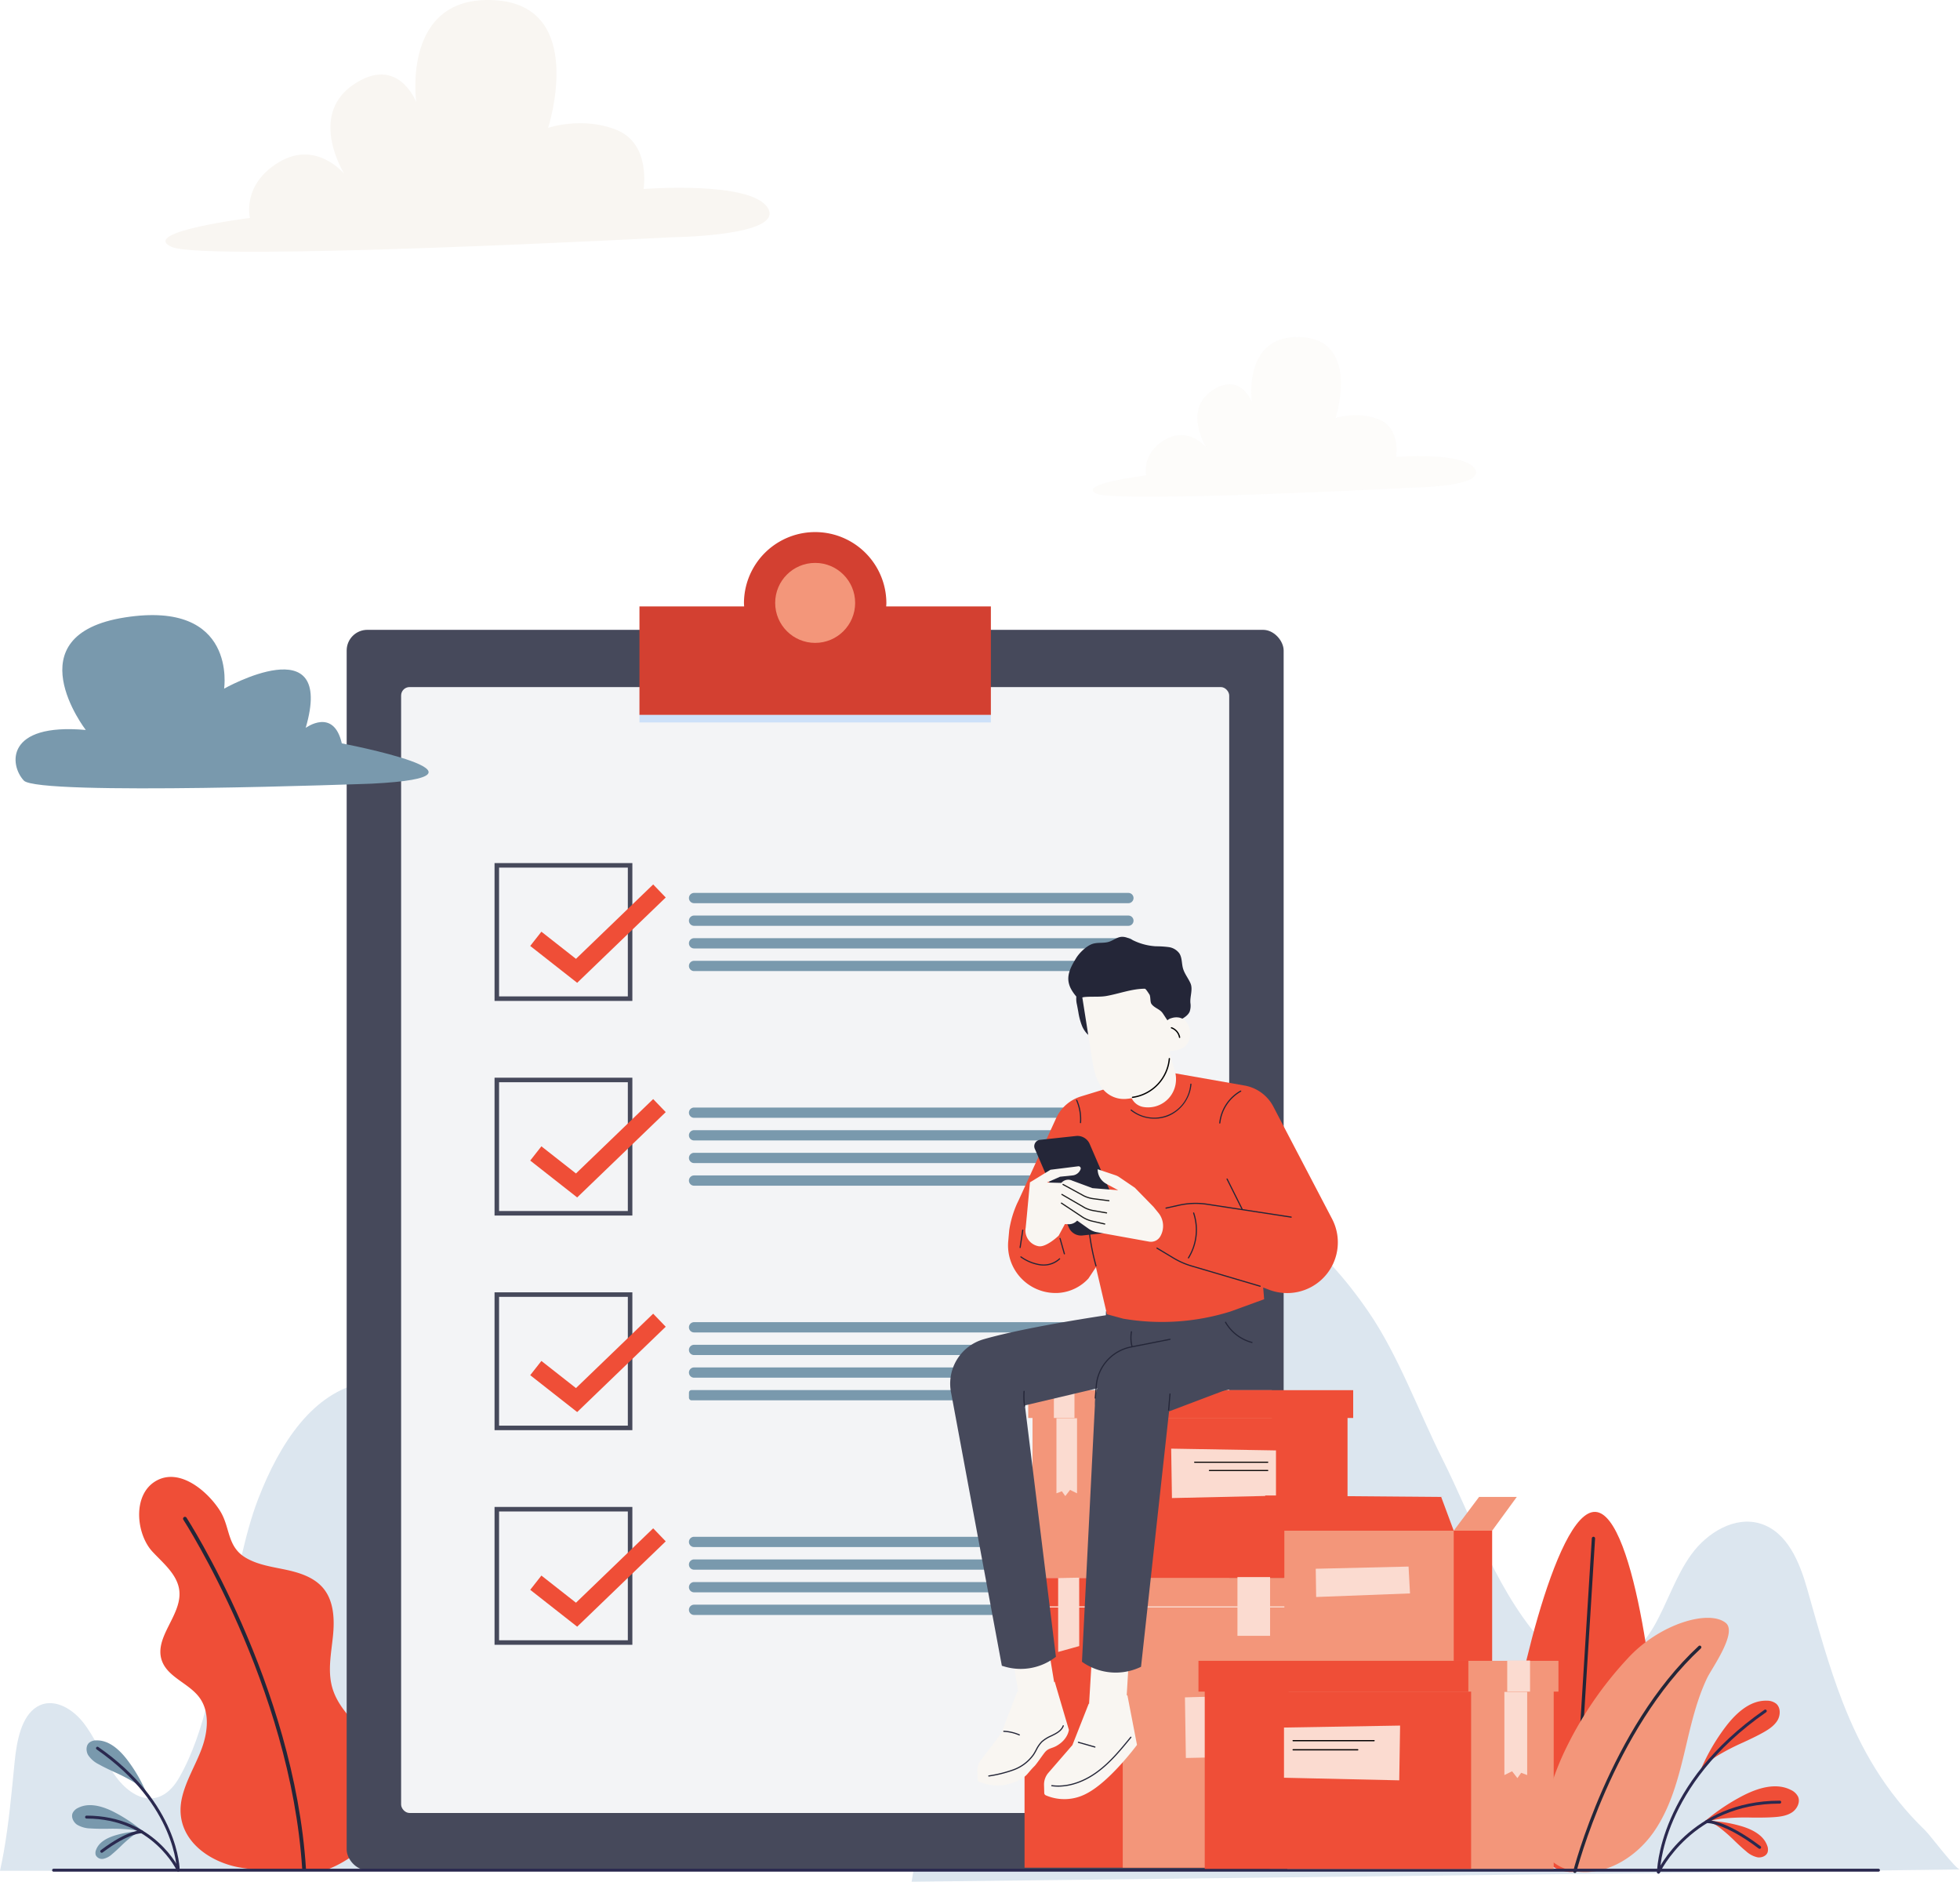 <svg xmlns="http://www.w3.org/2000/svg" xmlns:xlink="http://www.w3.org/1999/xlink" width="896.286" height="860.308" viewBox="0 0 896.286 860.308">
  <defs>
    <filter id="Path_614" x="238.325" y="400.223" width="66.103" height="49.111" filterUnits="userSpaceOnUse">
      <feOffset dx="4.139" dy="4.139" input="SourceAlpha"/>
      <feGaussianBlur result="blur"/>
      <feFlood flood-color="#f3f4f6"/>
      <feComposite operator="in" in2="blur"/>
      <feComposite in="SourceGraphic"/>
    </filter>
    <filter id="Path_619" x="238.325" y="498.347" width="66.103" height="49.11" filterUnits="userSpaceOnUse">
      <feOffset dx="4.139" dy="4.139" input="SourceAlpha"/>
      <feGaussianBlur result="blur-2"/>
      <feFlood flood-color="#f3f4f6"/>
      <feComposite operator="in" in2="blur-2"/>
      <feComposite in="SourceGraphic"/>
    </filter>
    <filter id="Path_624" x="238.325" y="596.471" width="66.103" height="49.11" filterUnits="userSpaceOnUse">
      <feOffset dx="4.139" dy="4.139" input="SourceAlpha"/>
      <feGaussianBlur result="blur-3"/>
      <feFlood flood-color="#f3f4f6"/>
      <feComposite operator="in" in2="blur-3"/>
      <feComposite in="SourceGraphic"/>
    </filter>
    <filter id="Path_628" x="238.325" y="694.595" width="66.103" height="49.11" filterUnits="userSpaceOnUse">
      <feOffset dx="4.139" dy="4.139" input="SourceAlpha"/>
      <feGaussianBlur result="blur-4"/>
      <feFlood flood-color="#f3f4f6"/>
      <feComposite operator="in" in2="blur-4"/>
      <feComposite in="SourceGraphic"/>
    </filter>
  </defs>
  <g id="Group_1073" data-name="Group 1073" transform="translate(-9876 -11756.692)">
    <g id="Group_972" data-name="Group 972">
      <path id="Path_594" data-name="Path 594" d="M10718.63,12534.864c-6.322-16.236-11.041-33.468-16.2-51.67-3.475-12.266-9.078-25.99-21.226-29.857-11.816-3.761-24.54,4.034-31.808,14.081s-10.931,22.227-17.147,32.958c-11.266,19.445-31.225,27.595-47.718,10.5-23.561-24.422-34.164-57.708-49.1-87.5-10.846-21.624-19.923-46.939-33.588-66.868-20.839-30.392-49.411-56.306-87.409-56.306-24.086,3.649-45.306,24.983-59.669,51.643s-22.74,58.364-29.881,89.994c-12.984,57.521-22.5,116.378-32,175.156l479.4-5.591c-1.905.021-13.661-15.688-15.912-17.866C10737.967,12575.733,10726.92,12556.155,10718.63,12534.864Z" fill="#dce6ef"/>
      <g id="Group_970" data-name="Group 970">
        <path id="Path_595" data-name="Path 595" d="M10633.633,12562.273c-.939,18.636-21.217,51.216-39.854,50.276s-28.573-35.043-27.633-53.679,20.785-111.894,39.422-110.954S10634.572,12543.637,10633.633,12562.273Z" fill="#ef4e37"/>
        <line id="Line_2" data-name="Line 2" x1="9.397" y2="151.022" transform="translate(10595.274 12460.032)" fill="none" stroke="#242638" stroke-linecap="round" stroke-linejoin="round" stroke-width="1.495"/>
        <path id="Path_596" data-name="Path 596" d="M10590.98,12558.392a129.512,129.512,0,0,0-9.429,29.3c-.991,5.167-1.615,10.766.725,15.479,2.554,5.147,8.222,8.148,13.892,9.079,13.852,2.273,27.709-6.209,35.827-17.661s11.636-25.447,14.863-39.109c2.541-10.755,5.039-21.671,9.826-31.694,2.054-4.3,14.075-20.885,8.389-25.189-7.778-6.11-30.295.538-44.726,16.289A168.184,168.184,0,0,0,10590.98,12558.392Z" fill="#f3967a"/>
        <path id="Path_597" data-name="Path 597" d="M10596.168,12612.246s16.727-65.107,57.1-102.45" fill="none" stroke="#242638" stroke-linecap="round" stroke-linejoin="round" stroke-width="1.495"/>
      </g>
      <g id="Group_971" data-name="Group 971">
        <path id="Path_598" data-name="Path 598" d="M10688.938,12543.035c-1.433,2.565-4.116,4.314-6.553,5.687-3,1.691-6.2,3.179-9.292,4.617a106.931,106.931,0,0,0-11.863,6.136,39.985,39.985,0,0,0-7.277,5.8,92.116,92.116,0,0,1,11.534-19.615c5.9-7.59,11.948-11.436,18-11.436.14,0,.279,0,.419.007a6.8,6.8,0,0,1,4.328,1.378C10690.285,12537.371,10690.2,12540.77,10688.938,12543.035Z" fill="#ef4e37"/>
        <path id="Path_599" data-name="Path 599" d="M10695.693,12585.133c-2.393,1.706-5.566,2.14-8.355,2.336-3.437.245-6.965.22-10.374.2a106.881,106.881,0,0,0-13.349.469,40.081,40.081,0,0,0-9.058,2.124,92.171,92.171,0,0,1,18.818-12.792c8.577-4.337,15.692-5.223,21.159-2.635.126.06.252.121.376.186a6.8,6.8,0,0,1,3.322,3.1C10699.334,12580.59,10697.807,12583.627,10695.693,12585.133Z" fill="#ef4e37"/>
        <path id="Path_600" data-name="Path 600" d="M10679.75,12605.849a11.187,11.187,0,0,1-5.251-2.754c-1.824-1.489-3.566-3.154-5.251-4.764a73.244,73.244,0,0,0-6.859-6.023,27.391,27.391,0,0,0-5.5-3.187,62.932,62.932,0,0,1,15.354,2.458c6.3,1.863,10.252,4.757,11.758,8.605.035.09.069.179.1.269a4.648,4.648,0,0,1,.2,3.1C10683.69,12605.3,10681.507,12606.091,10679.75,12605.849Z" fill="#ef4e37"/>
        <path id="Path_601" data-name="Path 601" d="M10634.409,12612.616s.189-39.839,48.839-73.662" fill="none" stroke="#2a294f" stroke-linecap="round" stroke-linejoin="round" stroke-width="1.344"/>
        <path id="Path_602" data-name="Path 602" d="M10634.409,12612.616s14.938-32,55.432-32" fill="none" stroke="#2a294f" stroke-linecap="round" stroke-linejoin="round" stroke-width="1.344"/>
        <path id="Path_603" data-name="Path 603" d="M10656.446,12589.516s7.841-.573,24.217,11.78" fill="none" stroke="#2a294f" stroke-linecap="round" stroke-linejoin="round" stroke-width="1.344"/>
      </g>
    </g>
    <g id="Group_974" data-name="Group 974">
      <path id="Path_604" data-name="Path 604" d="M10147.143,12612c-11.245-42.506-22.554-85.032-35.774-126.2-7.455-23.214-15.68-46.337-27.106-64.907s-26.564-32.271-41.761-32.176c-23.417,4.53-38.523,27.652-48.43,53.26-6.5,16.791-9.646,37.135-14.241,54.881-6.331,24.442-9.651,51.031-21.812,72.422-8.513,14.972-21.6,11.151-30.421-2.3-4.868-7.424-8.3-16.255-13.751-23.031s-14.044-11.191-20.962-6.92c-7.112,4.39-9.241,15.5-10.2,25.246-1.42,14.464-2.663,28.136-4.991,41.242q-.762,4.282-1.694,8.48Z" fill="#dce6ef"/>
      <path id="Path_605" data-name="Path 605" d="M10046.593,12553.325c-7.025-8.1-15.919-15.1-18.724-25.323-2.048-7.472-.433-15.379.368-23.085s.519-16.227-4.466-22.158c-4.108-4.887-10.6-7.01-16.839-8.351s-12.755-2.19-18.293-5.365c-8.993-5.156-7.2-13.928-12.029-21.622-5.418-8.633-18.023-19.645-28.828-13.912-11.442,6.072-9.629,24.507-2.019,32.646,5.05,5.4,11.514,10.579,12.256,17.933,1.118,11.073-11.567,21.042-8.078,31.609,2.577,7.806,12.417,10.488,17.274,17.12,4.808,6.56,3.839,15.751,1.009,23.374s-7.288,14.673-9.049,22.611c-3.6,16.246,9.145,27.473,23.668,31.095,13.347,3.327,42.131,1.757,42.131,1.757,10.272-3.594,21.661-12.616,27.309-22.477a28.587,28.587,0,0,0,1.551-24.815A41.4,41.4,0,0,0,10046.593,12553.325Z" fill="#ef4e37"/>
      <path id="Path_606" data-name="Path 606" d="M9960.573,12451.032s49.145,75.914,54.492,160.2" fill="none" stroke="#242638" stroke-linecap="round" stroke-linejoin="round" stroke-width="1.724"/>
      <g id="Group_973" data-name="Group 973">
        <path id="Path_607" data-name="Path 607" d="M9916.8,12553.424a5.142,5.142,0,0,1,3.272-1.042c.105,0,.212,0,.316,0,4.573,0,9.149,2.907,13.608,8.647a69.673,69.673,0,0,1,8.722,14.831,30.245,30.245,0,0,0-5.5-4.384,80.905,80.905,0,0,0-8.971-4.639c-2.337-1.089-4.755-2.212-7.026-3.492a12.379,12.379,0,0,1-4.954-4.3C9915.308,12557.328,9915.247,12554.759,9916.8,12553.424Z" fill="#7999ad"/>
        <path id="Path_608" data-name="Path 608" d="M9909.237,12585.567a5.134,5.134,0,0,1,2.512-2.342c.094-.049.189-.095.284-.141,4.134-1.957,9.514-1.287,16,1.992a69.71,69.71,0,0,1,14.229,9.673,30.285,30.285,0,0,0-6.848-1.606,80.881,80.881,0,0,0-10.094-.354c-2.578.017-5.244.036-7.845-.149a12.39,12.39,0,0,1-6.316-1.766C9909.559,12589.735,9908.405,12587.438,9909.237,12585.567Z" fill="#7999ad"/>
        <path id="Path_609" data-name="Path 609" d="M9919.771,12604.8a3.5,3.5,0,0,1,.151-2.342c.024-.068.049-.136.075-.2,1.139-2.911,4.128-5.1,8.891-6.508a47.6,47.6,0,0,1,11.61-1.858,20.71,20.71,0,0,0-4.159,2.411,55.213,55.213,0,0,0-5.186,4.554c-1.275,1.217-2.593,2.477-3.972,3.6a8.47,8.47,0,0,1-3.97,2.083A3.187,3.187,0,0,1,9919.771,12604.8Z" fill="#7999ad"/>
        <path id="Path_610" data-name="Path 610" d="M9957.5,12611.654s-.145-30.124-36.93-55.7" fill="none" stroke="#2a294f" stroke-linecap="round" stroke-linejoin="round" stroke-width="1.344"/>
        <path id="Path_611" data-name="Path 611" d="M9957.5,12611.654s-11.3-24.2-41.914-24.2" fill="none" stroke="#2a294f" stroke-linecap="round" stroke-linejoin="round" stroke-width="1.344"/>
        <path id="Path_612" data-name="Path 612" d="M9940.834,12594.187s-5.929-.433-18.312,8.908" fill="none" stroke="#2a294f" stroke-linecap="round" stroke-linejoin="round" stroke-width="1.344"/>
      </g>
    </g>
    <g id="Group_976" data-name="Group 976">
      <rect id="Rectangle_57" data-name="Rectangle 57" width="428.469" height="567.092" rx="9.449" transform="translate(10034.531 12044.646)" fill="#46495b"/>
      <rect id="Rectangle_58" data-name="Rectangle 58" width="378.679" height="514.762" rx="3.862" transform="translate(10059.426 12070.811)" fill="#f3f4f6"/>
      <g id="Group_975" data-name="Group 975">
        <path id="Path_613" data-name="Path 613" d="M10281.247,12033.937c.026-.535.081-1.062.081-1.6a32.563,32.563,0,0,0-65.125,0c0,.542.055,1.069.082,1.6h-47.87v49.639h160.7v-49.639Z" fill="#d34031"/>
        <circle id="Ellipse_10" data-name="Ellipse 10" cx="18.285" cy="18.285" r="18.285" transform="translate(10230.48 12014.047)" fill="#f3967a"/>
        <rect id="Rectangle_59" data-name="Rectangle 59" width="160.702" height="3.419" transform="translate(10168.415 12083.574)" fill="#cde1f9" style="mix-blend-mode: multiply;isolation: isolate"/>
      </g>
    </g>
    <g id="Group_985" data-name="Group 985">
      <g id="Group_978" data-name="Group 978">
        <rect id="Rectangle_60" data-name="Rectangle 60" width="60.951" height="60.951" transform="translate(10103.184 12152.32)" fill="none" stroke="#46495b" stroke-miterlimit="10" stroke-width="2.069"/>
        <g transform="matrix(1, 0, 0, 1, 9876, 11756.69)" filter="url(#Path_614)">
          <path id="Path_614-2" data-name="Path 614" d="M10116.881,12181.774l18.64,14.634,37.9-36.513" transform="translate(-9876 -11756.69)" fill="none" stroke="#ef4e37" stroke-miterlimit="10" stroke-width="8.277"/>
        </g>
        <g id="Group_977" data-name="Group 977">
          <path id="Path_615" data-name="Path 615" d="M10392,12169.621h-198.609a2.346,2.346,0,0,1-2.346-2.346h0a2.345,2.345,0,0,1,2.346-2.347H10392a2.345,2.345,0,0,1,2.346,2.347h0A2.346,2.346,0,0,1,10392,12169.621Z" fill="#7999ad"/>
          <path id="Path_616" data-name="Path 616" d="M10392,12179.968h-198.609a2.346,2.346,0,0,1-2.346-2.346h0a2.345,2.345,0,0,1,2.346-2.346H10392a2.345,2.345,0,0,1,2.346,2.346h0A2.346,2.346,0,0,1,10392,12179.968Z" fill="#7999ad"/>
          <path id="Path_617" data-name="Path 617" d="M10392,12190.315h-198.609a2.347,2.347,0,0,1-2.346-2.347h0a2.345,2.345,0,0,1,2.346-2.346H10392a2.345,2.345,0,0,1,2.346,2.346h0A2.347,2.347,0,0,1,10392,12190.315Z" fill="#7999ad"/>
          <path id="Path_618" data-name="Path 618" d="M10392,12200.662h-198.609a2.346,2.346,0,0,1-2.346-2.346h0a2.345,2.345,0,0,1,2.346-2.347H10392a2.345,2.345,0,0,1,2.346,2.347h0A2.346,2.346,0,0,1,10392,12200.662Z" fill="#7999ad"/>
        </g>
      </g>
      <g id="Group_980" data-name="Group 980">
        <rect id="Rectangle_61" data-name="Rectangle 61" width="60.951" height="60.951" transform="translate(10103.184 12250.443)" fill="none" stroke="#46495b" stroke-miterlimit="10" stroke-width="2.069"/>
        <g transform="matrix(1, 0, 0, 1, 9876, 11756.69)" filter="url(#Path_619)">
          <path id="Path_619-2" data-name="Path 619" d="M10116.881,12279.9l18.64,14.633,37.9-36.512" transform="translate(-9876 -11756.69)" fill="none" stroke="#ef4e37" stroke-miterlimit="10" stroke-width="8.277"/>
        </g>
        <g id="Group_979" data-name="Group 979">
          <path id="Path_620" data-name="Path 620" d="M10392,12267.745h-198.609a2.346,2.346,0,0,1-2.346-2.346h0a2.345,2.345,0,0,1,2.346-2.347H10392a2.345,2.345,0,0,1,2.346,2.347h0A2.346,2.346,0,0,1,10392,12267.745Z" fill="#7999ad"/>
          <path id="Path_621" data-name="Path 621" d="M10392,12278.092h-198.609a2.346,2.346,0,0,1-2.346-2.346h0a2.345,2.345,0,0,1,2.346-2.346H10392a2.345,2.345,0,0,1,2.346,2.346h0A2.346,2.346,0,0,1,10392,12278.092Z" fill="#7999ad"/>
          <path id="Path_622" data-name="Path 622" d="M10392,12288.439h-198.609a2.347,2.347,0,0,1-2.346-2.347h0a2.345,2.345,0,0,1,2.346-2.346H10392a2.345,2.345,0,0,1,2.346,2.346h0A2.347,2.347,0,0,1,10392,12288.439Z" fill="#7999ad"/>
          <path id="Path_623" data-name="Path 623" d="M10392,12298.786h-198.609a2.346,2.346,0,0,1-2.346-2.346h0a2.345,2.345,0,0,1,2.346-2.347H10392a2.345,2.345,0,0,1,2.346,2.347h0A2.346,2.346,0,0,1,10392,12298.786Z" fill="#7999ad"/>
        </g>
      </g>
      <g id="Group_982" data-name="Group 982">
        <rect id="Rectangle_62" data-name="Rectangle 62" width="60.951" height="60.951" transform="translate(10103.184 12348.567)" fill="none" stroke="#46495b" stroke-miterlimit="10" stroke-width="2.069"/>
        <g transform="matrix(1, 0, 0, 1, 9876, 11756.69)" filter="url(#Path_624)">
          <path id="Path_624-2" data-name="Path 624" d="M10116.881,12378.022l18.64,14.633,37.9-36.512" transform="translate(-9876 -11756.69)" fill="none" stroke="#ef4e37" stroke-miterlimit="10" stroke-width="8.277"/>
        </g>
        <g id="Group_981" data-name="Group 981">
          <path id="Path_625" data-name="Path 625" d="M10392,12365.868h-198.609a2.345,2.345,0,0,1-2.346-2.345h0a2.345,2.345,0,0,1,2.346-2.347H10392a2.345,2.345,0,0,1,2.346,2.347h0A2.345,2.345,0,0,1,10392,12365.868Z" fill="#7999ad"/>
          <path id="Path_626" data-name="Path 626" d="M10392,12376.216h-198.609a2.346,2.346,0,0,1-2.346-2.346h0a2.345,2.345,0,0,1,2.346-2.346H10392a2.345,2.345,0,0,1,2.346,2.346h0A2.346,2.346,0,0,1,10392,12376.216Z" fill="#7999ad"/>
          <path id="Path_627" data-name="Path 627" d="M10392,12386.563h-198.609a2.347,2.347,0,0,1-2.346-2.347h0a2.345,2.345,0,0,1,2.346-2.346H10392a2.345,2.345,0,0,1,2.346,2.346h0A2.347,2.347,0,0,1,10392,12386.563Z" fill="#7999ad"/>
          <rect id="Rectangle_63" data-name="Rectangle 63" width="203.301" height="4.692" rx="1.134" transform="translate(10191.046 12392.218)" fill="#7999ad"/>
        </g>
      </g>
      <g id="Group_984" data-name="Group 984">
        <rect id="Rectangle_64" data-name="Rectangle 64" width="60.951" height="60.951" transform="translate(10103.184 12446.691)" fill="none" stroke="#46495b" stroke-miterlimit="10" stroke-width="2.069"/>
        <g transform="matrix(1, 0, 0, 1, 9876, 11756.69)" filter="url(#Path_628)">
          <path id="Path_628-2" data-name="Path 628" d="M10116.881,12476.146l18.64,14.633,37.9-36.512" transform="translate(-9876 -11756.69)" fill="none" stroke="#ef4e37" stroke-miterlimit="10" stroke-width="8.277"/>
        </g>
        <g id="Group_983" data-name="Group 983">
          <path id="Path_629" data-name="Path 629" d="M10392,12463.992h-198.609a2.345,2.345,0,0,1-2.346-2.345h0a2.345,2.345,0,0,1,2.346-2.347H10392a2.345,2.345,0,0,1,2.346,2.347h0A2.345,2.345,0,0,1,10392,12463.992Z" fill="#7999ad"/>
          <path id="Path_630" data-name="Path 630" d="M10392,12474.34h-198.609a2.346,2.346,0,0,1-2.346-2.346h0a2.345,2.345,0,0,1,2.346-2.346H10392a2.345,2.345,0,0,1,2.346,2.346h0A2.346,2.346,0,0,1,10392,12474.34Z" fill="#7999ad"/>
          <path id="Path_631" data-name="Path 631" d="M10392,12484.687h-198.609a2.346,2.346,0,0,1-2.346-2.346h0a2.345,2.345,0,0,1,2.346-2.346H10392a2.345,2.345,0,0,1,2.346,2.346h0A2.346,2.346,0,0,1,10392,12484.687Z" fill="#7999ad"/>
          <path id="Path_632" data-name="Path 632" d="M10392,12495.034h-198.609a2.346,2.346,0,0,1-2.346-2.346h0a2.345,2.345,0,0,1,2.346-2.347H10392a2.345,2.345,0,0,1,2.346,2.347h0A2.346,2.346,0,0,1,10392,12495.034Z" fill="#7999ad"/>
        </g>
      </g>
    </g>
    <line id="Line_3" data-name="Line 3" x2="834.498" transform="translate(9900.502 12611.732)" fill="none" stroke="#2a294f" stroke-linecap="round" stroke-linejoin="round" stroke-width="1.344"/>
    <g id="Group_1072" data-name="Group 1072">
      <g id="Group_1019" data-name="Group 1019">
        <g id="Group_995" data-name="Group 995">
          <g id="Group_986" data-name="Group 986">
            <rect id="Rectangle_65" data-name="Rectangle 65" width="109.956" height="77.566" transform="translate(10458.114 12478.127) rotate(180)" fill="#f3967a"/>
          </g>
          <g id="Group_987" data-name="Group 987">
            <rect id="Rectangle_66" data-name="Rectangle 66" width="109.956" height="77.566" transform="translate(10492.209 12478.127) rotate(180)" fill="#ef4e37"/>
          </g>
          <g id="Group_988" data-name="Group 988">
            <path id="Path_633" data-name="Path 633" d="M10411.918,12441.594l47.574-1.072v-20.714l-47.927-.81Z" fill="#fbdbd0"/>
          </g>
          <g id="Group_989" data-name="Group 989">
            <rect id="Rectangle_67" data-name="Rectangle 67" width="111.412" height="12.71" transform="translate(10457.608 12404.979) rotate(180)" fill="#f3967a"/>
          </g>
          <g id="Group_990" data-name="Group 990">
            <rect id="Rectangle_68" data-name="Rectangle 68" width="111.412" height="12.71" transform="translate(10494.799 12404.979) rotate(180)" fill="#ef4e37"/>
          </g>
          <g id="Group_991" data-name="Group 991">
            <rect id="Rectangle_69" data-name="Rectangle 69" width="9.415" height="12.828" transform="translate(10367.342 12404.979) rotate(180)" fill="#fbdbd0"/>
          </g>
          <g id="Group_992" data-name="Group 992">
            <path id="Path_634" data-name="Path 634" d="M10359.1,12439.423l2.472-.941,1.569,2.2,2.2-2.824,3.178,1.569V12405.1h-9.416Z" fill="#fbdbd0"/>
          </g>
          <g id="Group_993" data-name="Group 993">
            <path id="Path_635" data-name="Path 635" d="M10455.726,12425.472H10422.3a.25.25,0,1,1,0-.5h33.424a.25.25,0,0,1,0,.5Z"/>
          </g>
          <g id="Group_994" data-name="Group 994">
            <path id="Path_636" data-name="Path 636" d="M10455.726,12429.238h-26.677a.25.25,0,0,1,0-.5h26.677a.25.25,0,0,1,0,.5Z"/>
          </g>
        </g>
        <g id="Group_1002" data-name="Group 1002">
          <g id="Group_996" data-name="Group 996">
            <rect id="Rectangle_70" data-name="Rectangle 70" width="121.643" height="132.443" transform="translate(10344.513 12478.128)" fill="#ef4e37"/>
          </g>
          <g id="Group_997" data-name="Group 997">
            <rect id="Rectangle_71" data-name="Rectangle 71" width="121.643" height="132.443" transform="translate(10389.418 12478.128)" fill="#f3967a"/>
          </g>
          <g id="Group_998" data-name="Group 998">
            <path id="Path_637" data-name="Path 637" d="M10510.366,12491.63h-165.4a.266.266,0,0,1,0-.532h165.4a.266.266,0,0,1,0,.532Z" fill="#fbdbd0"/>
          </g>
          <g id="Group_999" data-name="Group 999">
            <rect id="Rectangle_72" data-name="Rectangle 72" width="14.92" height="26.857" transform="translate(10441.874 12477.723)" fill="#fbdbd0"/>
          </g>
          <g id="Group_1000" data-name="Group 1000">
            <path id="Path_638" data-name="Path 638" d="M10359.883,12478.148v33.8l9.641-2.681-.019-31.282Z" fill="#fbdbd0"/>
          </g>
          <g id="Group_1001" data-name="Group 1001">
            <path id="Path_639" data-name="Path 639" d="M10417.859,12532.715l58.829-1.705.853,28.136-59.256,1.278Z" fill="#fbdbd0"/>
          </g>
        </g>
        <g id="Group_1008" data-name="Group 1008">
          <g id="Group_1003" data-name="Group 1003">
            <rect id="Rectangle_73" data-name="Rectangle 73" width="77.447" height="60.057" transform="translate(10480.896 12456.506)" fill="#ef4e37"/>
          </g>
          <g id="Group_1004" data-name="Group 1004">
            <rect id="Rectangle_74" data-name="Rectangle 74" width="77.447" height="60.057" transform="translate(10463.325 12456.506)" fill="#f3967a"/>
          </g>
          <g id="Group_1005" data-name="Group 1005">
            <path id="Path_640" data-name="Path 640" d="M10520.78,12485.187l-42.913,1.642-.193-12.915,42.443-1Z" fill="#fbdbd0"/>
          </g>
          <g id="Group_1006" data-name="Group 1006">
            <path id="Path_641" data-name="Path 641" d="M10540.772,12456.506l11.6-15.439h17.243l-11.27,15.439Z" fill="#f3967a"/>
          </g>
          <g id="Group_1007" data-name="Group 1007">
            <path id="Path_642" data-name="Path 642" d="M10540.772,12456.506l-5.733-15.421-80.577-.663,8.863,16.084Z" fill="#ef4e37"/>
          </g>
        </g>
        <g id="Group_1018" data-name="Group 1018">
          <g id="Group_1009" data-name="Group 1009">
            <rect id="Rectangle_75" data-name="Rectangle 75" width="121.806" height="85.925" transform="translate(10464.683 12525.192)" fill="#f3967a"/>
          </g>
          <g id="Group_1010" data-name="Group 1010">
            <rect id="Rectangle_76" data-name="Rectangle 76" width="121.806" height="85.925" transform="translate(10426.913 12525.192)" fill="#ef4e37"/>
          </g>
          <g id="Group_1011" data-name="Group 1011">
            <path id="Path_643" data-name="Path 643" d="M10515.856,12570.646l-52.7-1.187v-22.946l53.092-.9Z" fill="#fbdbd0"/>
          </g>
          <g id="Group_1012" data-name="Group 1012">
            <rect id="Rectangle_77" data-name="Rectangle 77" width="123.418" height="14.08" transform="translate(10465.242 12516.006)" fill="#f3967a"/>
          </g>
          <g id="Group_1013" data-name="Group 1013">
            <rect id="Rectangle_78" data-name="Rectangle 78" width="123.418" height="14.08" transform="translate(10424.045 12516.006)" fill="#ef4e37"/>
          </g>
          <g id="Group_1014" data-name="Group 1014">
            <rect id="Rectangle_79" data-name="Rectangle 79" width="10.43" height="14.21" transform="translate(10565.237 12515.876)" fill="#fbdbd0"/>
          </g>
          <g id="Group_1015" data-name="Group 1015">
            <path id="Path_644" data-name="Path 644" d="M10574.363,12568.242l-2.738-1.043-1.738,2.434-2.434-3.129-3.52,1.738v-38.025h10.43Z" fill="#fbdbd0"/>
          </g>
          <g id="Group_1016" data-name="Group 1016">
            <path id="Path_645" data-name="Path 645" d="M10504.354,12552.788h-37.025a.277.277,0,1,1,0-.555h37.025a.277.277,0,1,1,0,.555Z"/>
          </g>
          <g id="Group_1017" data-name="Group 1017">
            <path id="Path_646" data-name="Path 646" d="M10496.879,12556.96h-29.551a.277.277,0,1,1,0-.555h29.551a.277.277,0,1,1,0,.555Z"/>
          </g>
        </g>
      </g>
      <g id="Group_1071" data-name="Group 1071">
        <g id="Group_1020" data-name="Group 1020">
          <rect id="Rectangle_80" data-name="Rectangle 80" width="16.941" height="33.425" transform="translate(10337.943 12507.967) rotate(-9.353)" fill="#f9f6f2"/>
        </g>
        <g id="Group_1021" data-name="Group 1021">
          <path id="Path_647" data-name="Path 647" d="M10358.3,12525.527l-4.145,3c-3.886,2.813-8.37,2.822-13.011,1.6h0l-7.258,19-9.011,11.866a8.212,8.212,0,0,0-1.945,5.622l.137,3.64a1.194,1.194,0,0,0,.709,1.05,21.452,21.452,0,0,0,18.73-1.057c3.387-1.8,3.159-2.716,6.649-6.207.9-.905,4-5.526,4.877-6.468,1.557-1.678,3-1.509,5.023-2.634,5.346-2.974,5.736-7.366,5.736-7.366Z" fill="#f9f6f2"/>
        </g>
        <g id="Group_1022" data-name="Group 1022">
          <path id="Path_648" data-name="Path 648" d="M10387.686,12357.1c-1.514.3-40.566,5.752-61.9,11.892a21.117,21.117,0,0,0-14.766,24.918l23.117,124.363,1.352.392a26.115,26.115,0,0,0,23.374-4.513h0l-14.194-114.928,64.1-15.109Z" fill="#46495b"/>
        </g>
        <g id="Group_1023" data-name="Group 1023">
          <rect id="Rectangle_81" data-name="Rectangle 81" width="16.941" height="33.425" transform="matrix(0.998, 0.06, -0.06, 0.998, 10375.899, 12504.519)" fill="#f9f6f2"/>
        </g>
        <g id="Group_1024" data-name="Group 1024">
          <path id="Path_649" data-name="Path 649" d="M10454.1,12350.232l1.832,16.483c.651,14.324-9.282,26.028-23.621,25.943l-51.013-.3.436-36.173Z" fill="#46495b"/>
        </g>
        <g id="Group_1025" data-name="Group 1025">
          <path id="Path_650" data-name="Path 650" d="M10480.7,12341.373a23.186,23.186,0,0,1-24.373,4.979l-2.691-1.024.443,5.363-15.37,5.6a105.208,105.208,0,0,1-49.08,3.289l-7.437-2.021-5.036-21.52-3.452,5.2a20.573,20.573,0,0,1-13.5,6.554c-.263.018-.526.032-.789.04-.211.007-.421.01-.632.012a21.757,21.757,0,0,1-21.729-23.7l.46-5.1a47.526,47.526,0,0,1,3.589-12.127c.288-.59.58-1.178.853-1.775l17.161-37.574a18.5,18.5,0,0,1,11.233-9.609l37.646-11.5,37.114,6.529a18.493,18.493,0,0,1,13.185,9.644l26.846,51.32A23.188,23.188,0,0,1,10480.7,12341.373Z" fill="#ef4e37"/>
        </g>
        <g id="Group_1026" data-name="Group 1026">
          <path id="Path_651" data-name="Path 651" d="M10370.761,12321.563l16.452-1.766a2.949,2.949,0,0,0,2.529-4.359l-15.54-35.953a6.13,6.13,0,0,0-5.908-3.456l-16.451,1.765a2.949,2.949,0,0,0-2.529,4.36l15.54,35.954A6.13,6.13,0,0,0,10370.761,12321.563Z" fill="#242638"/>
        </g>
        <g id="Group_1027" data-name="Group 1027">
          <path id="Path_652" data-name="Path 652" d="M10345.52,12312.973l1.461-15.722,9.409-5.755,12.682-1.59a1,1,0,0,1,1.066,1.344h0a4.363,4.363,0,0,1-3.641,2.832l-5.747.6-6.028,2.654,9.483.243,6.281,3a3.015,3.015,0,0,1,1.507,3.821l-1.128,2.876-.035,4.4-1.915,2.62a5.149,5.149,0,0,1-4.379,2.105l-1.57-.068-2.86,5.31c-2.076,1.928-6.4,5.318-9.19,4.812h0a7.311,7.311,0,0,1-5.877-8.539Z" fill="#f9f6f2"/>
        </g>
        <g id="Group_1032" data-name="Group 1032">
          <g id="Group_1028" data-name="Group 1028">
            <path id="Path_653" data-name="Path 653" d="M10403.494,12308.461l-8.536-8.741-7.179-4.879a6.95,6.95,0,0,0-1.671-.83l-8.158-2.751,0,.144a7.53,7.53,0,0,0,4.081,6.579l5.313,2.869-11.749-.951-9.312-3.448a4.147,4.147,0,0,0-4.54.637h0a5.463,5.463,0,0,0-1.634,4.687l.458,3.7a9.356,9.356,0,0,0,3.947,6.385l9.29,6.588a9.548,9.548,0,0,0,3.449,1.531l24.188,4.367a4.931,4.931,0,0,0,5.136-2.368h0a9.474,9.474,0,0,0-.836-10.756Z" fill="#f9f6f2"/>
          </g>
          <g id="Group_1029" data-name="Group 1029">
            <path id="Path_654" data-name="Path 654" d="M10383.1,12305.919l-.034,0-6.954-.9a14.613,14.613,0,0,1-4.554-1.335l-9.558-5.221a.267.267,0,1,1,.256-.468l9.545,5.215a14.093,14.093,0,0,0,4.377,1.281l6.955.9a.266.266,0,0,1-.033.53Z" fill="#1a1a1a"/>
          </g>
          <g id="Group_1030" data-name="Group 1030">
            <path id="Path_655" data-name="Path 655" d="M10382.012,12311.481a.188.188,0,0,1-.046,0l-6.08-1.059a14.731,14.731,0,0,1-3.858-1.266l-10.556-6.127a.266.266,0,0,1,.268-.461l10.539,6.117a14.091,14.091,0,0,0,3.7,1.211l6.078,1.061a.266.266,0,0,1-.045.528Z" fill="#1a1a1a"/>
          </g>
          <g id="Group_1031" data-name="Group 1031">
            <path id="Path_656" data-name="Path 656" d="M10381.176,12316.564a.311.311,0,0,1-.06-.008l-5.787-1.318a14.634,14.634,0,0,1-4.7-2.042l-9.4-6.235a.267.267,0,0,1,.295-.444l9.4,6.235a14.1,14.1,0,0,0,4.527,1.968l5.784,1.318a.267.267,0,0,1-.059.526Z" fill="#1a1a1a"/>
          </g>
        </g>
        <g id="Group_1033" data-name="Group 1033">
          <path id="Path_657" data-name="Path 657" d="M10409.5,12233.184l3.76,13.181a13.5,13.5,0,0,1,.264,6.312h0a12.771,12.771,0,0,1-14.73,10.11h0a7.253,7.253,0,0,1-5.533-4.577l-7.875-20.817Z" fill="#f9f6f2"/>
        </g>
        <g id="Group_1034" data-name="Group 1034">
          <path id="Path_658" data-name="Path 658" d="M10363.837,12320.548" fill="none" stroke="#1a1a1a" stroke-linecap="round" stroke-miterlimit="10" stroke-width="0.532"/>
        </g>
        <g id="Group_1048" data-name="Group 1048">
          <g id="Group_1035" data-name="Group 1035">
            <path id="Path_659" data-name="Path 659" d="M10370.922,12226.035a28.821,28.821,0,0,1-1.814-6.676l-.624-3.335a10.994,10.994,0,0,1-.253-3.973,4.9,4.9,0,0,1,2.377-3.414,3.976,3.976,0,0,1,4.082.15,7.125,7.125,0,0,1,1.987,2.612l2.212,4.1a15.511,15.511,0,0,1,1.788,4.3c.488,2.5-.273,5.064-1.255,7.41a7.365,7.365,0,0,1-1.611,2.628C10374.93,12232.53,10372.021,12228.455,10370.922,12226.035Z" fill="#242638"/>
          </g>
          <g id="Group_1036" data-name="Group 1036">
            <path id="Path_660" data-name="Path 660" d="M10371.533,12204.107c1.854-3.165,5.653-4.623,9.271-5.213a31.59,31.59,0,0,1,21.044,4.009,17.477,17.477,0,0,1,5.753,5.121c2.777,4.173,2.728,9.633,4.646,14.239a4.293,4.293,0,0,1,1.856-.524,5.564,5.564,0,0,1,4.52,2.287,8.625,8.625,0,0,1,1.6,4.935,7.852,7.852,0,0,1-1.843,5.672c-1.923,2.044-4.988,2.4-7.783,2.63.723,5.047-1.5,10.193-4.625,14.052a21.23,21.23,0,0,1-14.6,7.754,12.51,12.51,0,0,1-12.393-6.445c-2.352-3.953-3.111-8.623-3.828-13.167l-4.646-29.466A9.139,9.139,0,0,1,10371.533,12204.107Z" fill="#f9f6f2"/>
          </g>
          <g id="Group_1037" data-name="Group 1037">
            <path id="Path_661" data-name="Path 661" d="M10396.656,12222.054a7.355,7.355,0,0,1,1.794.1c.521.119.906.376.833.69-.1.418-.917.782-1.709,1.021a26.551,26.551,0,0,1-5.957.884,5.642,5.642,0,0,1-2.6-.232c-.485-.266-.448-.729.036-1.1a3.788,3.788,0,0,1,1.386-.475A31.448,31.448,0,0,1,10396.656,12222.054Z" fill="#f9f6f2"/>
          </g>
          <g id="Group_1038" data-name="Group 1038">
            <path id="Path_662" data-name="Path 662" d="M10375.746,12223.852a7.086,7.086,0,0,0-1.687.633c-.464.274-.756.648-.594.946.215.4,1.109.525,1.938.533a25.072,25.072,0,0,0,5.961-.856,5.424,5.424,0,0,0,2.415-1c.387-.412.215-.871-.359-1.106a3.575,3.575,0,0,0-1.465-.075A29.832,29.832,0,0,0,10375.746,12223.852Z" fill="#f9f6f2"/>
          </g>
          <g id="Group_1039" data-name="Group 1039">
            <ellipse id="Ellipse_11" data-name="Ellipse 11" cx="1.068" cy="1.779" rx="1.068" ry="1.779" transform="translate(10394.486 12228.243) rotate(-8.316)" fill="#f9f6f2"/>
          </g>
          <g id="Group_1040" data-name="Group 1040">
            <path id="Path_663" data-name="Path 663" d="M10379.553,12232.36c.143.972.731,1.69,1.314,1.605s.94-.942.8-1.915-.73-1.69-1.314-1.605S10379.411,12231.387,10379.553,12232.36Z" fill="#f9f6f2"/>
          </g>
          <g id="Group_1041" data-name="Group 1041">
            <path id="Path_664" data-name="Path 664" d="M10388.421,12246.247a.293.293,0,0,1-.029-.584,9.065,9.065,0,0,0,7.1-4.943.293.293,0,1,1,.526.257,9.659,9.659,0,0,1-7.565,5.269Z" fill="#f9f6f2"/>
          </g>
          <g id="Group_1042" data-name="Group 1042">
            <path id="Path_665" data-name="Path 665" d="M10393.89,12258.681a.293.293,0,0,1-.041-.583,19.315,19.315,0,0,0,16.594-17.436.293.293,0,0,1,.583.051,19.9,19.9,0,0,1-17.095,17.965A.27.27,0,0,1,10393.89,12258.681Z"/>
          </g>
          <g id="Group_1043" data-name="Group 1043">
            <path id="Path_666" data-name="Path 666" d="M10412.236,12225.575a1.058,1.058,0,0,1-.488-.244c-1.616-1.377-2.87-3.709-4.083-5.437-1.356-1.934-3.769-2.309-5.134-4.236-.682-.961-.279-3.5-.992-4.437-.309-.4-1.526-2.452-2.008-2.5-6.114.056-11.52,2.24-17.535,3.319-3.006.54-6.446.194-9.732.452-1.441.114-3.176.879-4.161-.293a19.418,19.418,0,0,1-2.239-3.192,10.534,10.534,0,0,1-1.306-4.052c-.333-3.631,1.621-7.035,3.507-10.157,1.466-2.428,4.584-5.463,7.236-6.465,2.484-.938,5.33-.268,7.858-1.077,1.879-.6,3.494-1.993,5.453-2.226,2.134-.254,4.139.916,6.089,1.821a27.246,27.246,0,0,0,9.927,2.483,45.351,45.351,0,0,1,5.811.365,7.249,7.249,0,0,1,4.876,2.885c1.271,1.979,1.015,4.546,1.645,6.813.683,2.459,2.39,4.494,3.424,6.828,1.206,2.724-.267,5.992-.031,8.963a8.5,8.5,0,0,1-.308,3.945c-.694,1.672-2.352,2.705-3.911,3.626-1.08.64-.434,1.044-1.514,1.684C10413.88,12224.885,10413.023,12225.728,10412.236,12225.575Z" fill="#242638"/>
          </g>
          <g id="Group_1044" data-name="Group 1044">
            <path id="Path_667" data-name="Path 667" d="M10385.62,12230.149a5.494,5.494,0,0,1-.742,1.318,14.926,14.926,0,0,0-1.781,3.683,1.876,1.876,0,0,0-.124.915,1.767,1.767,0,0,0,.764.993,13.144,13.144,0,0,0,3.469,1.649,1.117,1.117,0,0,0,.946.044.915.915,0,0,0,.3-.883c-.1-1.521-.727-2.964-.863-4.481-.112-1.245.106-2.508-.029-3.75a2.343,2.343,0,0,0-.363-1.131,1.167,1.167,0,0,0-1.076-.5.7.7,0,0,0-.63.823A1.9,1.9,0,0,1,10385.62,12230.149Z" fill="#f9f6f2"/>
          </g>
          <g id="Group_1045" data-name="Group 1045">
            <path id="Path_668" data-name="Path 668" d="M10387.375,12239.421a.282.282,0,0,1-.143-.038l-3.373-1.889a2.377,2.377,0,0,1-.974-3.116l2.252-4.6a1.761,1.761,0,0,0-.059-1.66.293.293,0,1,1,.506-.294,2.347,2.347,0,0,1,.078,2.211l-2.251,4.6a1.791,1.791,0,0,0,.734,2.349l3.371,1.89a.292.292,0,0,1-.143.548Z" fill="#f9f6f2"/>
          </g>
          <g id="Group_1046" data-name="Group 1046">
            <path id="Path_669" data-name="Path 669" d="M10411.638,12222.2a3.8,3.8,0,0,0-1.89,1.088,3.758,3.758,0,0,0-.718,2.426,3.918,3.918,0,0,0,.686,2.457,3.487,3.487,0,0,0,2.029,1.16,5.355,5.355,0,0,0,4-.729,2.685,2.685,0,0,0,1.193-1.417,3.581,3.581,0,0,0-.174-1.947c-.192-.687.961-1.509.769-2.194-.125-.444-1.548-.9-2.041-1.063A7.185,7.185,0,0,0,10411.638,12222.2Z" fill="#f9f6f2"/>
          </g>
          <g id="Group_1047" data-name="Group 1047">
            <path id="Path_670" data-name="Path 670" d="M10415.416,12231.243a.294.294,0,0,1-.288-.24,5.479,5.479,0,0,0-3.525-4.129.293.293,0,0,1-.18-.373.289.289,0,0,1,.373-.179,6.072,6.072,0,0,1,3.908,4.576.292.292,0,0,1-.235.34A.247.247,0,0,1,10415.416,12231.243Z"/>
          </g>
        </g>
        <g id="Group_1049" data-name="Group 1049">
          <path id="Path_671" data-name="Path 671" d="M10403.954,12268.15a17.364,17.364,0,0,1-10.843-3.73.266.266,0,0,1,.335-.414,16.527,16.527,0,0,0,26.868-11.646.272.272,0,0,1,.284-.246.265.265,0,0,1,.246.285,17.467,17.467,0,0,1-10.229,14.4A16.765,16.765,0,0,1,10403.954,12268.15Z" fill="#242638"/>
        </g>
        <g id="Group_1050" data-name="Group 1050">
          <path id="Path_672" data-name="Path 672" d="M10444.485,12389.152l-33.884,12.819-12.82,116.76-.013.006a26.559,26.559,0,0,1-27-2.3h0l5.908-117.137a24.763,24.763,0,0,1,12.941-22.438l16.407-6.029Z" fill="#46495b"/>
        </g>
        <g id="Group_1051" data-name="Group 1051">
          <path id="Path_673" data-name="Path 673" d="M10391.53,12531.651l-4.178,2.958c-3.913,2.773-8.866,2.271-13.492,1h0l-7.457,18.921-10.979,12.667a8.217,8.217,0,0,0-2,5.6l.1,3.641a1.194,1.194,0,0,0,.7,1.058,21.45,21.45,0,0,0,18.741-.86c10.669-5.534,22.97-22.194,22.97-22.194Z" fill="#f9f6f2"/>
        </g>
        <g id="Group_1052" data-name="Group 1052">
          <path id="Path_674" data-name="Path 674" d="M10376.85,12396.133h-.022a.266.266,0,0,1-.243-.288l.465-5.661a19.984,19.984,0,0,1,15.988-17.9l17.949-3.539a.266.266,0,1,1,.1.522l-17.95,3.539a19.448,19.448,0,0,0-15.56,17.422l-.464,5.661A.267.267,0,0,1,10376.85,12396.133Z" fill="#242638"/>
        </g>
        <g id="Group_1053" data-name="Group 1053">
          <path id="Path_675" data-name="Path 675" d="M10344.514,12399.793a.264.264,0,0,1-.263-.229,33.112,33.112,0,0,1-.218-6.771.278.278,0,0,1,.284-.247.267.267,0,0,1,.247.285,32.658,32.658,0,0,0,.214,6.66.266.266,0,0,1-.228.3A.236.236,0,0,1,10344.514,12399.793Z" fill="#242638"/>
        </g>
        <g id="Group_1054" data-name="Group 1054">
          <path id="Path_676" data-name="Path 676" d="M10410.41,12401.627h-.022a.267.267,0,0,1-.244-.287l.608-7.327a.28.28,0,0,1,.288-.243.267.267,0,0,1,.243.287l-.608,7.326A.267.267,0,0,1,10410.41,12401.627Z" fill="#242638"/>
        </g>
        <g id="Group_1055" data-name="Group 1055">
          <path id="Path_677" data-name="Path 677" d="M10466.441,12313.411l-.041,0-38.341-5.869a34.873,34.873,0,0,0-12.885.431l-5.911,1.313a.266.266,0,1,1-.115-.52l5.911-1.313a35.362,35.362,0,0,1,13.081-.437l38.341,5.868a.267.267,0,0,1-.04.53Z" fill="#242638"/>
        </g>
        <g id="Group_1056" data-name="Group 1056">
          <path id="Path_678" data-name="Path 678" d="M10444,12309.748a.268.268,0,0,1-.239-.147l-6.867-13.736a.266.266,0,1,1,.477-.238l6.868,13.736a.266.266,0,0,1-.12.356A.249.249,0,0,1,10444,12309.748Z" fill="#242638"/>
        </g>
        <g id="Group_1057" data-name="Group 1057">
          <path id="Path_679" data-name="Path 679" d="M10452.246,12345a.255.255,0,0,1-.075-.011l-31.4-9.259a35.593,35.593,0,0,1-8.23-3.612l-7.591-4.555a.266.266,0,0,1,.273-.457l7.592,4.555a34.971,34.971,0,0,0,8.106,3.558l31.4,9.261a.266.266,0,0,1-.075.521Z" fill="#242638"/>
        </g>
        <g id="Group_1058" data-name="Group 1058">
          <path id="Path_680" data-name="Path 680" d="M10377.177,12335.688a.268.268,0,0,1-.257-.2,105.709,105.709,0,0,1-2.912-14.379.266.266,0,0,1,.528-.069,105.27,105.27,0,0,0,2.9,14.307.269.269,0,0,1-.256.338Z" fill="#242638"/>
        </g>
        <g id="Group_1059" data-name="Group 1059">
          <path id="Path_681" data-name="Path 681" d="M10362.729,12330.179a.268.268,0,0,1-.256-.193l-1.983-7.021a.266.266,0,1,1,.512-.145l1.984,7.021a.266.266,0,0,1-.185.329A.258.258,0,0,1,10362.729,12330.179Z" fill="#242638"/>
        </g>
        <g id="Group_1060" data-name="Group 1060">
          <path id="Path_682" data-name="Path 682" d="M10342.494,12327.3a.266.266,0,0,1-.264-.306l1.2-7.94a.267.267,0,0,1,.527.08l-1.2,7.94A.265.265,0,0,1,10342.494,12327.3Z" fill="#242638"/>
        </g>
        <g id="Group_1061" data-name="Group 1061">
          <path id="Path_683" data-name="Path 683" d="M10353.153,12335.29a13.076,13.076,0,0,1-1.517-.09,20.566,20.566,0,0,1-8.922-3.644.265.265,0,0,1-.075-.368.268.268,0,0,1,.37-.074,20.08,20.08,0,0,0,8.69,3.558,10.506,10.506,0,0,0,8.651-2.646.266.266,0,0,1,.376.377A10.677,10.677,0,0,1,10353.153,12335.29Z" fill="#242638"/>
        </g>
        <g id="Group_1062" data-name="Group 1062">
          <path id="Path_684" data-name="Path 684" d="M10419.463,12332.051a.253.253,0,0,1-.14-.041.266.266,0,0,1-.086-.366,24.11,24.11,0,0,0,2.353-20.286.268.268,0,0,1,.167-.338.265.265,0,0,1,.337.167,24.646,24.646,0,0,1-2.4,20.738A.27.27,0,0,1,10419.463,12332.051Z" fill="#242638"/>
        </g>
        <g id="Group_1063" data-name="Group 1063">
          <path id="Path_685" data-name="Path 685" d="M10433.8,12270.373l-.025,0a.266.266,0,0,1-.239-.291,19.32,19.32,0,0,1,9.694-14.767.266.266,0,0,1,.259.465,18.779,18.779,0,0,0-9.423,14.354A.269.269,0,0,1,10433.8,12270.373Z" fill="#242638"/>
        </g>
        <g id="Group_1064" data-name="Group 1064">
          <path id="Path_686" data-name="Path 686" d="M10370.111,12270.216h-.021a.266.266,0,0,1-.246-.285,21.435,21.435,0,0,0-1.738-10.118.266.266,0,1,1,.487-.214,21.955,21.955,0,0,1,1.782,10.371A.265.265,0,0,1,10370.111,12270.216Z" fill="#242638"/>
        </g>
        <g id="Group_1065" data-name="Group 1065">
          <path id="Path_687" data-name="Path 687" d="M10376.682,12555.68a.264.264,0,0,1-.072-.011l-7.531-2.144a.266.266,0,0,1,.146-.513l7.531,2.145a.266.266,0,0,1-.073.522Z" fill="#242638"/>
        </g>
        <g id="Group_1066" data-name="Group 1066">
          <path id="Path_688" data-name="Path 688" d="M10342.124,12550.141a.269.269,0,0,1-.106-.021,19.954,19.954,0,0,0-7-1.63.266.266,0,0,1-.253-.279.26.26,0,0,1,.279-.252,20.5,20.5,0,0,1,7.186,1.672.267.267,0,0,1-.106.511Z" fill="#242638"/>
        </g>
        <g id="Group_1067" data-name="Group 1067">
          <path id="Path_689" data-name="Path 689" d="M10328.169,12568.917a.267.267,0,0,1-.046-.529,57.378,57.378,0,0,0,11.264-2.811,18.965,18.965,0,0,0,9.023-6.874c.431-.658.817-1.371,1.192-2.061a15.271,15.271,0,0,1,2.6-3.81,16.83,16.83,0,0,1,4.415-2.755c2.321-1.137,4.513-2.212,5.347-4.449a.266.266,0,1,1,.5.187c-.909,2.436-3.3,3.607-5.611,4.741a16.489,16.489,0,0,0-4.279,2.658,14.636,14.636,0,0,0-2.5,3.683c-.38.7-.773,1.422-1.216,2.1a19.485,19.485,0,0,1-9.271,7.077,57.847,57.847,0,0,1-11.368,2.841A.4.4,0,0,1,10328.169,12568.917Z" fill="#242638"/>
        </g>
        <g id="Group_1068" data-name="Group 1068">
          <path id="Path_690" data-name="Path 690" d="M10359.909,12573.549a22.178,22.178,0,0,1-2.959-.2.265.265,0,1,1,.069-.526c6.591.879,13.886-1.32,20.546-6.191,5.981-4.374,10.744-10.208,15.351-15.849a.266.266,0,1,1,.412.336c-4.627,5.668-9.411,11.528-15.448,15.943C10372.087,12571.3,10365.811,12573.549,10359.909,12573.549Z" fill="#242638"/>
        </g>
        <g id="Group_1069" data-name="Group 1069">
          <path id="Path_691" data-name="Path 691" d="M10448.507,12370.716a.251.251,0,0,1-.065-.009,20.058,20.058,0,0,1-12.242-9.343.266.266,0,1,1,.462-.264,19.516,19.516,0,0,0,11.912,9.091.266.266,0,0,1-.066.524Z" fill="#242638"/>
        </g>
        <g id="Group_1070" data-name="Group 1070">
          <path id="Path_692" data-name="Path 692" d="M10393.643,12372.476a.268.268,0,0,1-.258-.2,16.15,16.15,0,0,1-.25-6.752.266.266,0,1,1,.524.093,15.622,15.622,0,0,0,.242,6.527.267.267,0,0,1-.193.323A.257.257,0,0,1,10393.643,12372.476Z" fill="#242638"/>
        </g>
      </g>
    </g>
  </g>
  <g id="Group_1076" data-name="Group 1076" transform="translate(-9876 -11756.692)">
    <g id="Group_1075" data-name="Group 1075">
      <g id="Group_1074" data-name="Group 1074">
        <path id="Path_693" data-name="Path 693" d="M10046,12114.975s-152.5,5.666-159.106-1.416-8.5-26.438,28.327-23.134c0,0-33.521-43.436,17.94-51.462s45.325,32.576,45.325,32.576,50.988-28.8,37.3,17.941c0,0,12.747-9.442,16.523,7.081C10032.312,12096.562,10111.629,12111.67,10046,12114.975Z" fill="#7999ad"/>
      </g>
    </g>
  </g>
  <g id="Group_1192" data-name="Group 1192" transform="translate(-9876 -11756.692)">
    <g id="Group_1191" data-name="Group 1191">
      <g id="Group_1190" data-name="Group 1190">
        <path id="Path_858" data-name="Path 858" d="M10183.061,11865.175s51.5-.49,44.143-13.242-56.9-8.829-56.9-8.829,3.435-20.6-12.261-26.976-31.391-.98-31.391-.98,18.147-55.914-24.523-58.366-35.8,46.595-35.8,46.595-8.338-22.071-28.938-7.848-3.924,40.71-3.924,40.71-12.752-15.7-29.918-5.4-13.243,25.5-13.243,25.5-51.009,6.376-35.8,13.243S10183.061,11865.175,10183.061,11865.175Z" fill="#f9f6f2"/>
      </g>
    </g>
  </g>
  <g id="Group_1195" data-name="Group 1195" transform="translate(-9876 -11756.692)" opacity="0.39">
    <g id="Group_1194" data-name="Group 1194">
      <g id="Group_1193" data-name="Group 1193">
        <path id="Path_859" data-name="Path 859" d="M10522.527,11979.6s32.686-.311,28.016-8.4-36.109-5.6-36.109-5.6,2.18-13.074-7.781-17.121-19.924-.623-19.924-.623,11.519-35.486-15.563-37.043-22.725,29.572-22.725,29.572-5.292-14.008-18.366-4.98-2.49,25.838-2.49,25.838-8.094-9.963-18.989-3.425-8.4,16.188-8.4,16.188-32.374,4.046-22.725,8.4S10522.527,11979.6,10522.527,11979.6Z" fill="#f9f6f2"/>
      </g>
    </g>
  </g>
</svg>
